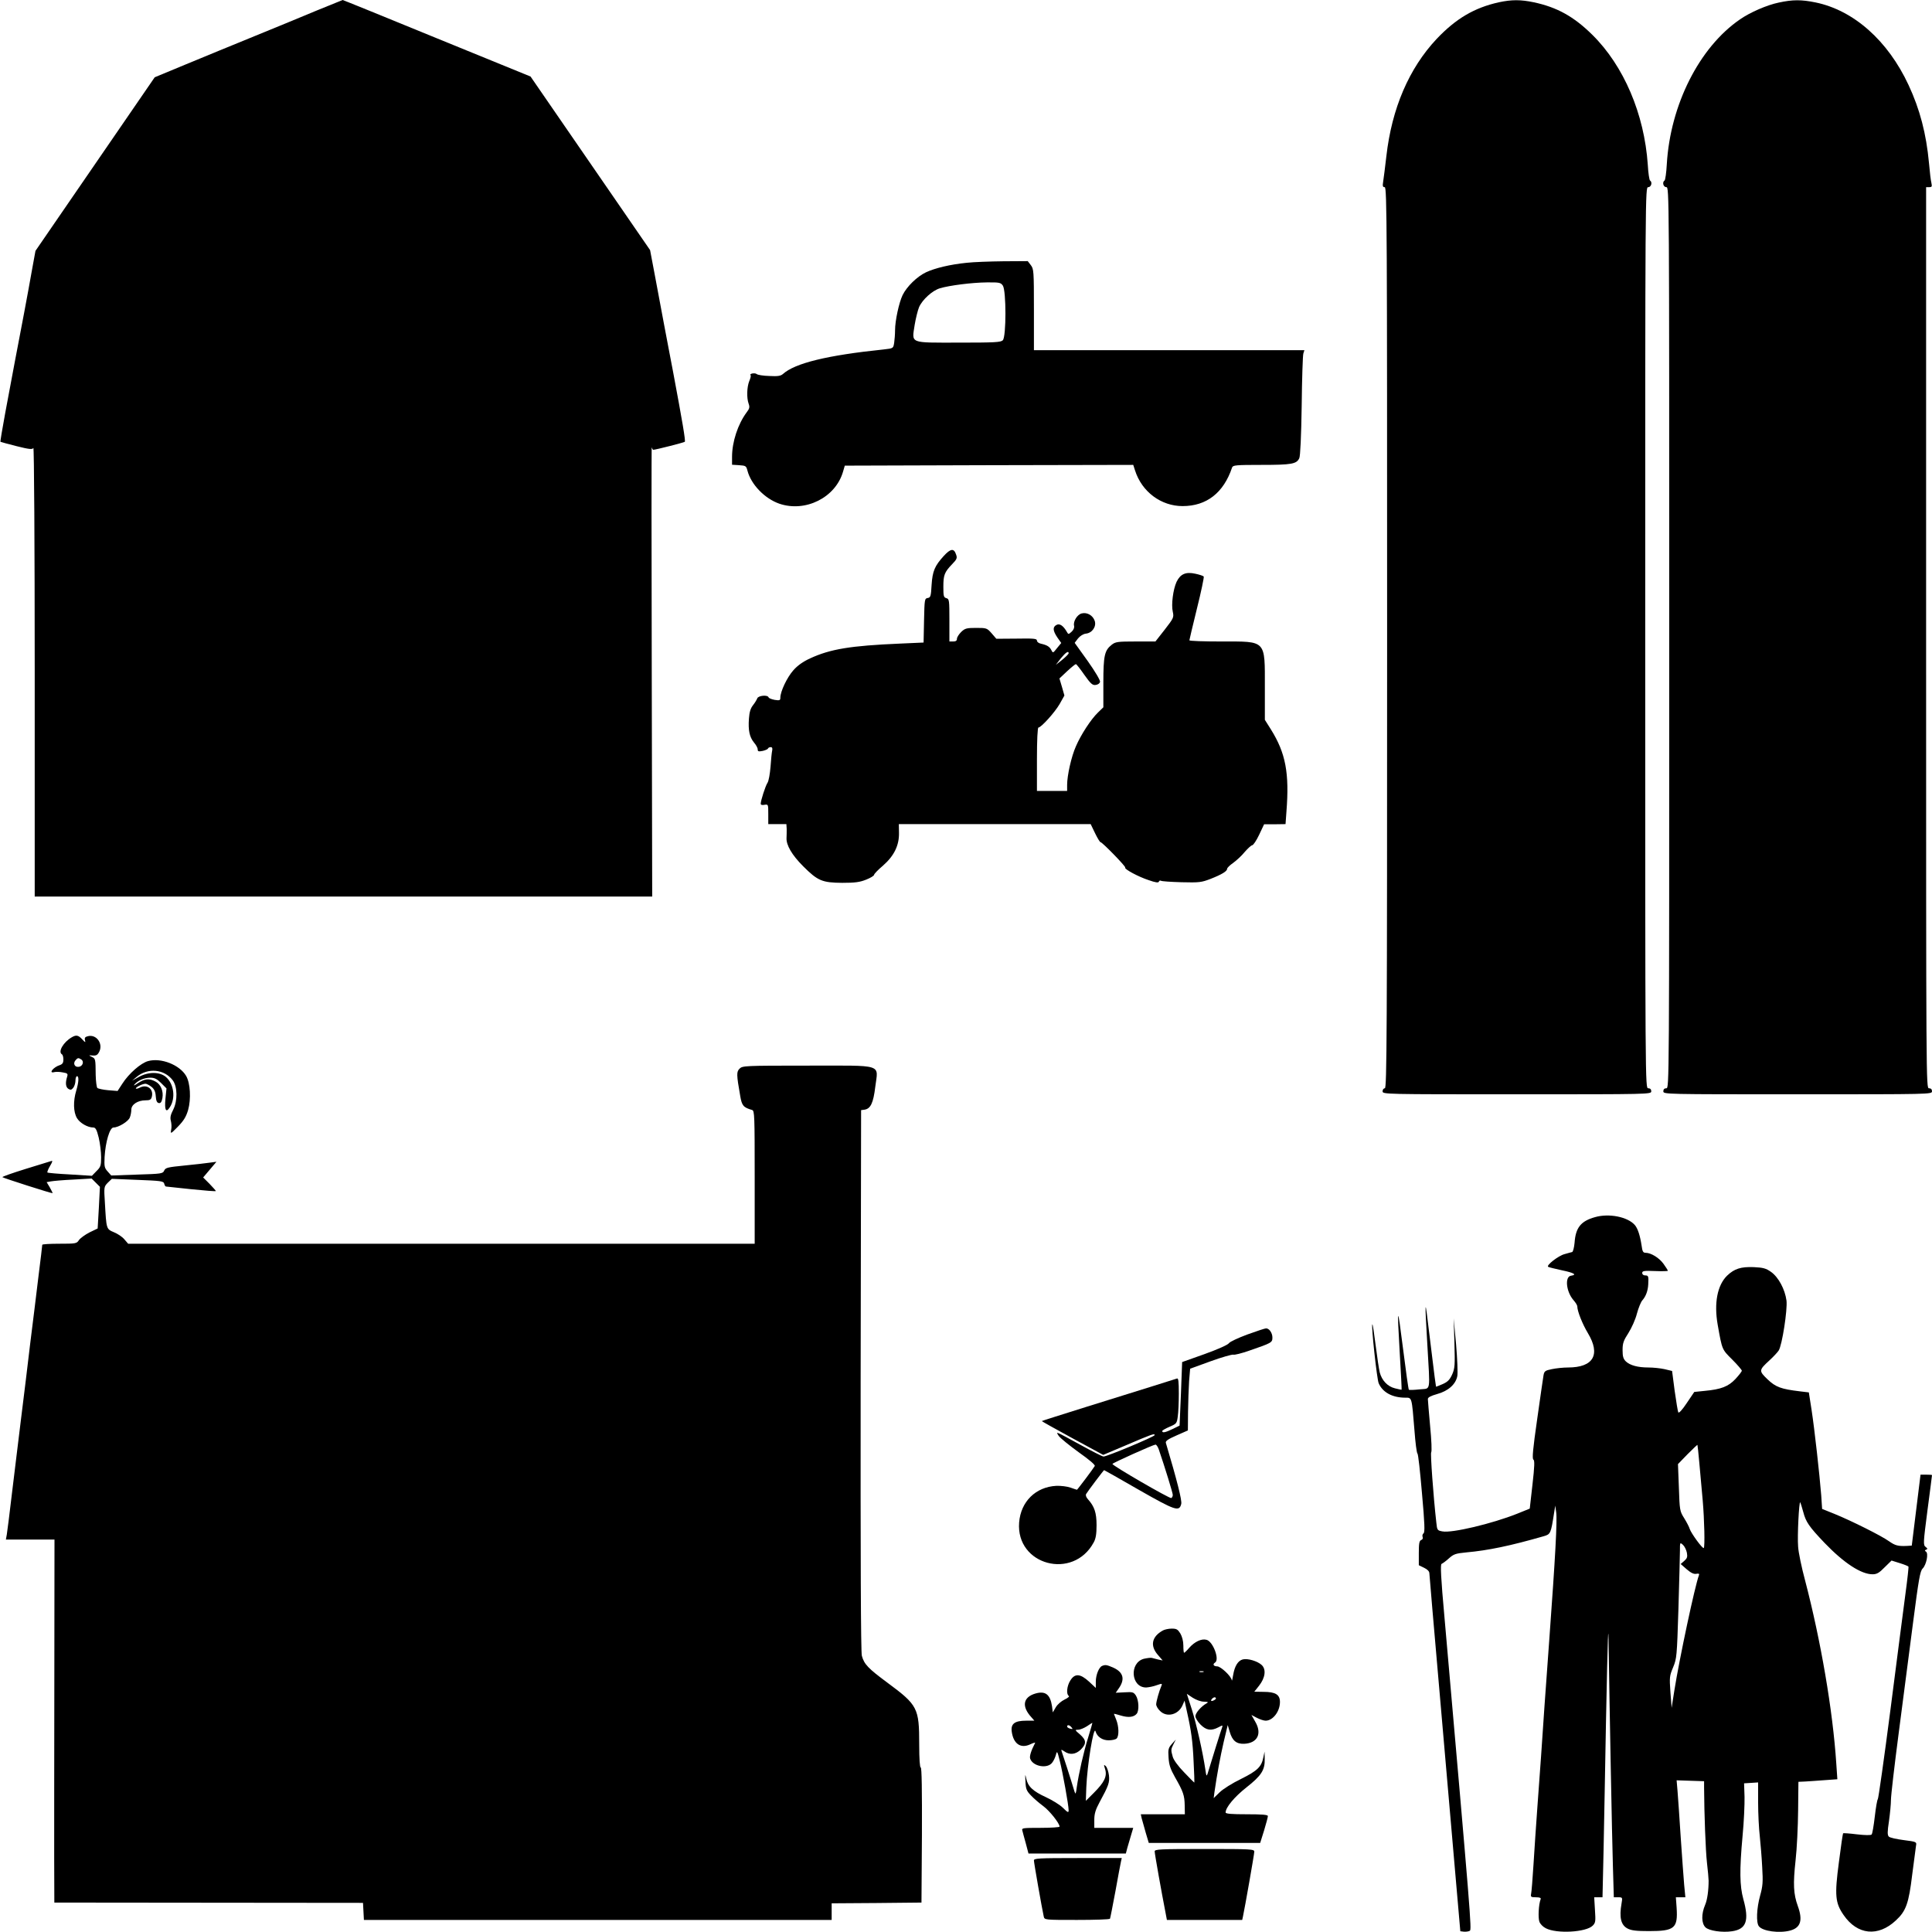 <?xml version="1.0" standalone="no"?>
<!DOCTYPE svg PUBLIC "-//W3C//DTD SVG 20010904//EN"
 "http://www.w3.org/TR/2001/REC-SVG-20010904/DTD/svg10.dtd">
<svg version="1.0" xmlns="http://www.w3.org/2000/svg"
 width="1280pt" height="1280pt" viewBox="0 0 1280 1280"
 preserveAspectRatio="xMidYMid meet">
<g transform="translate(0,1280) scale(0.1,-0.1)"
fill="#000000" stroke="none">
<path d="M2100 12731 c-91 -38 -277 -115 -415 -171 -137 -56 -342 -140 -455
-187 l-205 -85 -395 -575 -395 -575 -23 -126 c-12 -70 -36 -198 -52 -284 -17
-87 -43 -229 -60 -315 -16 -87 -45 -243 -65 -347 -19 -104 -34 -191 -32 -193
2 -1 50 -15 107 -29 84 -21 104 -23 111 -12 5 7 9 -655 9 -1479 l0 -1493 2045
0 2046 0 -3 1497 c-2 823 -2 1489 0 1480 2 -9 7 -17 10 -17 16 0 203 48 209
53 6 6 -16 134 -77 460 -17 86 -43 228 -60 315 -16 86 -44 233 -61 326 l-32
169 -396 575 -396 575 -620 253 c-341 140 -622 254 -625 254 -3 -1 -79 -32
-170 -69z"/>
<path d="M9931 12785 c-163 -36 -285 -108 -413 -243 -183 -195 -297 -460 -333
-777 -8 -71 -18 -147 -21 -167 -5 -31 -3 -38 10 -38 15 0 16 -265 16 -2985 0
-2647 -2 -2985 -15 -2985 -8 0 -15 -9 -15 -20 0 -20 7 -20 890 -20 883 0 890
0 890 20 0 13 -7 20 -20 20 -20 0 -20 7 -20 2985 0 2978 0 2985 20 2985 20 0
29 33 12 44 -5 3 -12 50 -15 105 -23 336 -159 655 -368 861 -123 121 -233 182
-388 215 -87 18 -145 18 -230 0z"/>
<path d="M11785 12783 c-78 -16 -191 -65 -258 -112 -269 -185 -461 -566 -484
-959 -3 -56 -10 -105 -15 -108 -17 -11 -8 -44 12 -44 19 0 19 -21 19 -2985 0
-2963 0 -2985 -19 -2985 -13 0 -20 -7 -20 -20 0 -20 7 -20 890 -20 883 0 890
0 890 20 0 13 -7 20 -20 20 -19 0 -19 24 -19 2985 l0 2985 21 0 c17 0 19 4 14
28 -4 15 -11 74 -16 132 -18 194 -60 355 -135 516 -137 295 -364 496 -617 548
-93 19 -151 19 -243 -1z"/>
<path d="M6405 11059 c-110 -11 -210 -35 -270 -63 -59 -28 -127 -94 -155 -151
-24 -50 -50 -170 -50 -233 0 -26 -3 -63 -6 -84 -6 -36 -6 -36 -68 -43 -377
-39 -589 -91 -669 -163 -15 -13 -34 -16 -90 -13 -40 1 -78 7 -84 13 -13 10
-51 2 -40 -8 3 -3 -1 -21 -9 -39 -16 -40 -18 -112 -4 -150 8 -22 6 -32 -14
-58 -57 -77 -96 -194 -96 -294 l0 -52 47 -3 c44 -3 47 -5 55 -36 24 -92 114
-185 211 -219 173 -59 372 40 422 211 l12 41 956 3 955 2 12 -37 c45 -141 172
-236 315 -236 159 0 272 88 328 256 6 15 24 17 196 17 199 0 231 6 249 44 7
13 13 148 16 346 2 179 7 335 11 348 l7 22 -896 0 -896 0 0 269 c0 256 -1 269
-21 295 l-20 26 -162 -1 c-89 -1 -198 -5 -242 -10z m239 -151 c23 -33 23 -339
0 -362 -13 -14 -54 -16 -294 -16 -329 0 -309 -8 -290 118 7 42 20 95 29 117
22 50 88 110 138 125 63 19 212 38 310 39 84 1 93 -1 107 -21z"/>
<path d="M6253 9117 c-60 -66 -75 -100 -81 -193 -4 -75 -7 -83 -26 -86 -20 -3
-21 -9 -24 -149 l-3 -146 -157 -7 c-327 -14 -461 -36 -595 -98 -46 -21 -83
-47 -111 -79 -41 -46 -86 -140 -86 -181 0 -18 -4 -20 -37 -15 -21 4 -39 11
-41 17 -6 18 -69 12 -75 -7 -4 -10 -16 -30 -28 -45 -16 -20 -24 -45 -27 -88
-6 -79 4 -123 33 -159 14 -16 25 -36 25 -46 0 -14 6 -15 33 -10 17 4 34 11 35
16 2 5 10 9 18 9 10 0 13 -7 10 -22 -3 -13 -8 -61 -11 -108 -4 -47 -12 -94
-20 -106 -14 -21 -45 -118 -45 -139 0 -8 10 -10 25 -7 25 4 25 3 25 -62 l0
-66 60 0 60 0 2 -32 c0 -18 0 -45 -1 -59 -3 -47 35 -113 110 -188 97 -97 126
-109 259 -110 83 0 116 4 158 21 28 11 52 25 53 32 0 6 27 34 59 61 73 64 108
134 106 218 l-1 57 636 0 635 0 29 -60 c16 -33 32 -60 37 -60 11 0 169 -162
163 -168 -9 -9 87 -61 155 -83 45 -16 65 -19 68 -10 2 6 8 9 13 6 5 -4 66 -8
136 -10 119 -3 133 -1 193 22 76 30 110 51 110 67 0 6 18 24 40 39 22 16 57
48 77 73 21 24 43 44 49 44 7 0 28 31 46 69 l33 70 71 0 71 1 6 83 c20 255 -5
387 -102 543 l-41 65 0 215 c0 317 12 304 -287 304 -117 0 -213 3 -213 8 0 4
23 99 50 210 28 112 48 208 45 212 -3 5 -28 13 -56 19 -63 14 -99 -2 -124 -54
-23 -50 -36 -151 -25 -198 8 -37 6 -42 -53 -118 l-62 -79 -131 0 c-119 0 -134
-2 -159 -22 -47 -37 -55 -72 -55 -251 l0 -163 -36 -35 c-46 -44 -113 -147
-146 -224 -30 -67 -58 -193 -58 -255 l0 -40 -100 0 -100 0 0 210 c0 126 4 210
10 210 18 0 108 100 140 155 l32 57 -16 56 -17 57 51 48 c28 26 54 47 58 47 4
0 29 -32 56 -71 42 -59 54 -70 75 -67 15 2 27 10 29 21 2 10 -33 69 -82 138
l-86 120 22 29 c14 17 35 30 52 32 42 4 71 47 59 84 -12 37 -51 59 -86 50 -30
-7 -58 -53 -51 -82 3 -12 -3 -27 -16 -39 -21 -19 -22 -19 -32 -1 -23 40 -47
57 -68 46 -27 -14 -25 -38 5 -83 l26 -37 -28 -34 c-26 -33 -27 -34 -37 -14
-12 24 -29 34 -68 43 -16 3 -28 12 -28 21 0 13 -20 15 -134 13 l-135 -1 -31
36 c-31 35 -34 36 -103 36 -63 0 -74 -3 -99 -27 -15 -15 -28 -35 -28 -45 0
-13 -8 -18 -25 -18 l-25 0 0 141 c0 132 -1 141 -20 146 -18 5 -20 14 -20 75 0
78 7 97 58 150 32 33 35 41 26 65 -14 42 -36 39 -81 -10z m827 -645 c0 -5 -19
-24 -42 -43 l-43 -34 33 43 c32 39 52 53 52 34z"/>
<path d="M476 5928 c-56 -32 -93 -96 -66 -113 6 -3 10 -19 10 -35 0 -21 -6
-30 -22 -36 -44 -13 -80 -58 -38 -47 11 3 36 2 56 -2 31 -5 35 -9 29 -28 -13
-41 -10 -69 8 -81 15 -9 21 -7 33 8 8 11 14 32 14 48 0 15 5 28 10 28 14 0 12
-39 -5 -96 -21 -70 -19 -142 5 -182 20 -33 71 -62 108 -62 15 0 23 -14 36 -67
9 -38 16 -96 16 -130 0 -55 -3 -65 -31 -92 l-30 -31 -145 9 c-79 4 -147 10
-150 13 -2 3 5 23 18 44 16 27 18 36 8 32 -8 -2 -86 -27 -172 -53 -87 -27
-155 -51 -152 -54 6 -6 328 -109 332 -106 2 1 -7 18 -18 38 l-21 35 28 5 c15
3 83 9 149 12 l121 7 28 -28 27 -27 -7 -138 -8 -138 -54 -26 c-29 -15 -61 -38
-70 -51 -15 -23 -20 -24 -129 -24 -63 0 -114 -3 -114 -7 0 -5 -11 -98 -25
-208 -13 -110 -38 -311 -55 -447 -16 -137 -43 -358 -60 -493 -17 -135 -43
-356 -60 -492 -16 -137 -32 -263 -35 -280 l-6 -33 161 0 161 0 -1 -908 c-1
-499 -1 -1040 -1 -1202 l1 -295 1023 -1 1022 -1 3 -56 3 -57 1549 0 1550 0 0
55 0 55 298 2 297 3 3 447 c1 297 -1 448 -8 448 -6 0 -10 57 -10 153 0 242
-10 260 -211 409 -127 94 -154 122 -169 178 -7 25 -9 650 -8 1826 l3 1789 22
3 c41 6 59 44 72 152 19 154 63 140 -451 140 -413 0 -429 -1 -448 -20 -21 -21
-21 -38 4 -180 11 -66 21 -77 79 -94 16 -5 17 -35 17 -446 l0 -440 -2076 0
-2075 0 -25 29 c-13 16 -44 37 -69 47 -51 22 -50 19 -60 195 -7 105 -6 107 19
133 l27 26 171 -7 c154 -6 171 -8 176 -25 2 -10 7 -18 11 -19 3 0 79 -8 169
-18 89 -9 162 -15 162 -12 0 3 -19 24 -42 48 l-42 42 44 52 44 52 -45 -6 c-24
-4 -100 -12 -168 -19 -110 -11 -124 -14 -133 -33 -9 -21 -18 -22 -180 -27
l-171 -6 -24 27 c-21 23 -23 34 -20 96 6 100 34 195 59 195 33 0 98 40 108 66
6 14 10 38 10 52 0 34 42 62 94 62 29 0 37 4 42 24 13 51 -32 85 -80 60 -14
-7 -26 -9 -26 -5 0 9 45 31 64 31 7 0 25 -9 39 -20 19 -15 27 -32 29 -63 2
-30 8 -43 20 -45 12 -2 19 6 24 33 8 46 -11 92 -47 110 -41 22 -71 18 -115
-11 -21 -15 -32 -19 -24 -10 22 27 66 46 106 46 28 0 44 -8 71 -35 l36 -36 -7
-69 c-7 -76 4 -95 29 -56 40 60 27 156 -26 201 -42 35 -116 35 -179 0 l-45
-25 30 25 c75 63 184 52 240 -23 31 -42 32 -135 3 -193 -18 -35 -22 -53 -16
-75 4 -16 6 -42 2 -59 -5 -29 -4 -29 45 21 38 39 54 65 67 109 21 74 15 179
-13 227 -43 73 -166 122 -252 98 -48 -13 -128 -83 -170 -149 l-32 -49 -62 5
c-34 3 -66 10 -72 15 -5 5 -10 44 -11 86 -1 107 -1 108 -26 120 -22 11 -22 11
7 9 23 -2 32 4 43 26 26 54 -20 116 -75 102 -19 -4 -24 -11 -20 -26 5 -18 2
-17 -18 5 -26 28 -40 31 -69 14z m62 -147 c21 -13 10 -46 -16 -49 -27 -4 -40
22 -22 43 14 17 20 18 38 6z"/>
<path d="M10567 4736 c-93 -26 -128 -69 -135 -169 -3 -32 -10 -60 -16 -62 -6
-1 -29 -8 -51 -14 -41 -11 -123 -75 -108 -84 4 -3 45 -13 91 -23 82 -17 102
-30 60 -36 -42 -6 -32 -106 17 -162 14 -16 25 -34 25 -41 0 -32 34 -117 70
-177 86 -143 37 -228 -132 -228 -31 0 -79 -5 -107 -11 -44 -9 -50 -13 -55 -42
-3 -18 -22 -148 -42 -291 -28 -195 -34 -260 -25 -266 9 -5 8 -44 -6 -166 l-18
-159 -84 -34 c-166 -66 -431 -129 -494 -117 -34 6 -36 8 -41 59 -20 176 -40
459 -34 465 5 5 2 82 -7 173 -8 90 -15 171 -15 180 0 11 19 21 61 33 74 20
124 65 134 119 4 20 0 114 -8 209 l-16 173 5 -163 c4 -147 3 -167 -15 -208
-16 -35 -29 -49 -63 -64 -23 -10 -43 -18 -44 -17 -1 1 -14 99 -28 217 -37 304
-38 312 -41 308 -2 -2 3 -109 11 -238 19 -336 26 -296 -52 -305 -36 -4 -68 -5
-70 -2 -3 3 -20 124 -38 268 -38 300 -41 297 -22 -31 8 -129 13 -236 12 -237
-1 -1 -21 3 -44 9 -49 12 -87 52 -101 106 -5 20 -17 101 -27 179 -10 79 -19
141 -22 139 -8 -9 30 -361 42 -390 26 -61 91 -96 177 -96 44 0 42 6 60 -215 6
-82 15 -152 20 -155 5 -3 18 -122 30 -264 18 -200 20 -259 10 -265 -6 -4 -9
-15 -6 -23 4 -9 0 -18 -9 -21 -13 -5 -16 -23 -16 -87 l0 -80 35 -17 c23 -11
35 -24 35 -37 0 -10 30 -357 66 -770 36 -413 82 -942 102 -1176 l37 -425 25
-3 c14 -1 31 2 38 6 13 9 7 82 -168 2077 -24 264 -28 351 -19 354 6 2 28 18
48 36 32 29 45 33 116 40 144 13 289 43 512 107 46 13 48 18 69 153 l8 50 6
-44 c8 -52 -6 -301 -45 -836 -24 -329 -45 -621 -55 -780 -6 -82 -17 -238 -25
-345 -8 -107 -19 -274 -25 -370 -6 -96 -13 -185 -16 -197 -4 -21 0 -23 32 -23
26 0 35 -4 31 -13 -13 -33 -18 -124 -8 -149 5 -15 24 -34 42 -43 72 -38 267
-27 311 17 19 19 20 29 15 104 l-5 84 28 0 27 0 7 308 c3 169 11 552 16 852
12 598 16 699 18 480 5 -346 22 -1252 28 -1437 l6 -203 29 0 c29 0 29 -1 22
-42 -16 -92 -4 -142 40 -165 25 -13 57 -17 142 -17 170 0 192 19 183 155 l-5
69 31 0 32 0 -8 83 c-4 45 -14 188 -23 317 -8 129 -18 267 -21 305 l-6 70 91
-3 91 -3 0 -42 c1 -175 10 -418 19 -497 6 -52 11 -106 11 -120 0 -65 -9 -128
-23 -160 -26 -61 -25 -122 2 -149 23 -23 111 -36 177 -26 94 14 114 70 74 213
-24 88 -26 189 -5 419 9 92 14 209 13 258 l-3 90 47 3 46 3 0 -133 c0 -73 5
-173 11 -223 5 -49 13 -142 16 -205 6 -99 4 -125 -14 -190 -23 -83 -27 -178
-8 -202 25 -33 136 -48 209 -28 68 19 83 68 49 162 -29 80 -32 145 -15 301 9
78 16 228 17 332 l2 190 45 2 c25 2 83 5 129 9 l84 6 -7 102 c-23 354 -103
818 -207 1216 -23 85 -44 186 -46 223 -6 70 6 302 14 294 2 -3 11 -31 20 -64
17 -66 38 -97 142 -206 127 -132 241 -207 317 -207 28 0 44 9 80 46 l46 45 54
-17 c30 -9 56 -20 58 -23 2 -3 -7 -85 -20 -181 -13 -96 -57 -440 -99 -765 -42
-324 -80 -592 -84 -595 -4 -3 -13 -54 -20 -115 -7 -60 -16 -114 -21 -119 -6
-6 -44 -5 -97 1 -48 6 -90 9 -92 7 -2 -2 -15 -89 -28 -193 -29 -219 -24 -268
31 -348 91 -133 229 -147 347 -36 67 62 85 112 108 304 12 90 23 176 25 190 5
26 4 27 -82 38 -47 6 -92 16 -98 23 -10 10 -10 32 1 103 7 50 13 113 13 140 0
28 23 226 51 440 28 215 71 544 95 731 38 293 47 345 64 362 25 25 40 101 22
112 -9 6 -9 9 1 13 11 4 10 8 -3 18 -17 13 -16 26 12 243 17 126 30 231 30
233 0 2 -17 3 -38 3 l-38 0 -29 -235 -29 -235 -30 -2 c-60 -3 -80 2 -121 31
-50 36 -248 135 -361 181 l-82 33 -6 91 c-11 137 -44 436 -64 566 l-18 115
-59 7 c-125 15 -161 28 -215 80 -58 56 -58 60 14 126 25 23 52 52 60 64 23 35
59 270 52 331 -10 75 -53 155 -102 190 -34 24 -52 29 -115 32 -85 3 -128 -10
-177 -57 -64 -63 -87 -181 -62 -324 30 -169 28 -163 96 -231 35 -35 64 -69 64
-74 0 -6 -19 -30 -42 -55 -47 -50 -95 -69 -205 -79 l-68 -7 -50 -74 c-30 -45
-52 -69 -56 -61 -3 6 -14 71 -24 143 l-17 131 -50 12 c-27 6 -75 11 -106 11
-71 0 -122 14 -150 40 -17 17 -22 32 -22 75 0 46 6 63 39 114 21 33 47 91 56
128 10 37 26 77 36 88 23 26 37 63 39 106 3 54 1 59 -20 59 -12 0 -20 7 -20
16 0 14 12 16 85 13 47 -2 85 -1 85 2 0 3 -13 24 -29 46 -29 40 -83 73 -119
73 -16 0 -21 9 -26 48 -10 65 -25 113 -45 136 -47 54 -171 79 -264 52z m692
-1634 c6 -67 16 -177 22 -244 11 -127 15 -305 7 -314 -8 -7 -84 98 -93 126 -4
14 -21 46 -37 72 -29 46 -30 52 -35 203 l-6 155 63 65 c35 35 65 64 66 62 1
-1 7 -57 13 -125z m-83 -589 c5 -28 2 -37 -17 -54 l-24 -21 40 -35 c28 -24 47
-33 63 -30 17 3 22 1 18 -9 -27 -71 -130 -556 -163 -764 l-18 -115 -8 104 c-7
99 -6 108 18 165 24 59 25 71 35 386 5 179 10 352 10 384 0 58 0 59 20 41 11
-10 22 -33 26 -52z"/>
<path d="M8265 3959 c-60 -22 -116 -48 -123 -58 -7 -11 -75 -41 -161 -72
l-149 -53 -8 -210 -9 -211 -45 -22 c-49 -24 -70 -28 -70 -14 0 4 22 17 48 28
47 20 49 23 55 68 4 26 7 95 7 152 0 80 -3 104 -12 100 -18 -6 -250 -79 -598
-187 -162 -51 -296 -93 -298 -95 -1 -1 90 -52 202 -113 l205 -111 149 63 c173
74 192 81 192 68 0 -10 -316 -142 -339 -142 -7 0 -76 35 -154 78 -172 94 -163
90 -142 58 10 -14 69 -62 131 -107 72 -51 112 -85 107 -92 -11 -19 -115 -157
-118 -157 -1 0 -20 6 -42 14 -22 8 -65 13 -94 12 -137 -7 -236 -104 -247 -243
-22 -283 358 -384 494 -132 14 25 19 56 19 114 0 83 -14 124 -57 172 -12 13
-17 27 -12 35 12 20 116 158 119 158 2 0 106 -59 231 -131 242 -138 267 -146
280 -93 6 22 -28 156 -102 405 -3 12 14 24 71 49 l75 33 1 121 c1 66 4 159 7
205 l7 83 135 49 c74 27 142 46 151 44 8 -3 55 9 104 26 151 52 155 54 155 88
0 30 -22 62 -43 60 -7 0 -61 -18 -122 -40z m-588 -761 c40 -117 93 -289 93
-302 0 -8 -4 -18 -10 -21 -9 -6 -389 214 -390 226 0 6 269 127 285 128 6 1 16
-14 22 -31z"/>
<path d="M7705 1998 c-75 -41 -87 -102 -33 -163 l31 -36 -29 6 c-16 4 -35 9
-43 11 -7 2 -31 -1 -53 -6 -98 -27 -85 -191 16 -190 17 1 48 7 69 15 35 12 38
12 32 -3 -16 -37 -35 -106 -35 -124 0 -10 11 -30 25 -43 45 -46 123 -26 150
38 l13 30 15 -69 c29 -129 39 -199 45 -337 4 -75 6 -137 5 -137 -2 0 -32 30
-68 68 -39 40 -69 81 -75 102 -13 46 -13 50 5 85 l15 30 -26 -29 c-23 -26 -26
-36 -22 -90 3 -49 12 -76 43 -131 55 -96 63 -121 64 -187 l1 -58 -146 0 -146
0 6 -27 c4 -16 16 -58 27 -96 l20 -67 369 0 369 0 26 83 c14 46 25 88 25 95 0
9 -38 12 -140 12 -100 0 -140 3 -140 12 0 33 58 103 138 166 99 78 123 115
121 189 l-1 48 -8 -38 c-12 -62 -39 -89 -148 -143 -56 -27 -120 -67 -142 -89
l-39 -38 5 39 c17 118 38 232 61 332 l27 113 13 -44 c17 -59 44 -82 96 -80 88
4 120 67 73 147 l-25 44 36 -19 c21 -11 47 -19 58 -19 48 0 95 61 95 124 0 49
-30 67 -109 67 l-61 1 31 39 c42 53 49 109 18 138 -28 26 -93 45 -125 37 -32
-8 -54 -44 -64 -103 -4 -26 -8 -42 -9 -36 -2 26 -73 93 -97 93 -24 0 -32 14
-14 25 32 20 -14 141 -57 151 -33 9 -78 -13 -113 -52 -16 -19 -32 -34 -35 -34
-3 0 -5 21 -5 48 0 29 -8 59 -20 80 -17 27 -25 32 -57 32 -21 0 -47 -6 -58
-12z m268 -275 c-7 -2 -19 -2 -25 0 -7 3 -2 5 12 5 14 0 19 -2 13 -5z m3 -197
c29 -1 32 -3 18 -11 -36 -20 -74 -64 -74 -85 0 -12 15 -37 34 -56 38 -38 70
-43 118 -18 28 15 30 15 25 0 -6 -14 -76 -239 -96 -306 -7 -21 -9 -18 -15 25
-17 115 -58 297 -89 397 l-34 106 39 -26 c22 -14 54 -26 74 -26z m73 13 c-22
-14 -33 -10 -19 6 7 8 17 12 22 9 6 -4 5 -10 -3 -15z"/>
<path d="M7302 1763 c-21 -8 -42 -60 -42 -104 l0 -42 -45 42 c-58 53 -94 56
-124 7 -23 -36 -28 -91 -10 -102 6 -3 -6 -14 -28 -24 -21 -10 -47 -32 -58 -51
l-20 -34 -5 40 c-12 79 -44 104 -110 85 -82 -24 -93 -85 -27 -157 l20 -23 -54
0 c-76 0 -103 -20 -96 -72 11 -82 60 -115 124 -84 19 9 33 13 31 9 -27 -52
-38 -88 -33 -104 17 -52 114 -70 146 -27 10 12 21 37 25 53 7 27 9 24 25 -40
20 -78 59 -296 59 -328 0 -18 -5 -17 -37 15 -21 21 -72 52 -113 71 -87 40
-120 71 -131 124 -7 33 -8 30 -5 -20 2 -50 7 -62 37 -93 19 -20 55 -51 81 -70
42 -31 108 -114 108 -136 0 -4 -57 -8 -126 -8 -116 0 -126 -1 -121 -17 2 -10
13 -48 23 -85 l18 -68 323 0 322 0 10 38 c6 20 17 58 25 85 l14 47 -129 0
-129 0 0 53 c0 40 8 67 35 117 61 112 67 131 62 178 -3 24 -12 51 -20 60 -15
14 -15 12 -5 -20 14 -47 -6 -87 -75 -156 l-53 -53 3 88 c6 150 49 412 61 373
11 -37 45 -60 87 -60 22 0 46 5 53 12 17 17 15 81 -3 125 -8 19 -15 37 -15 38
0 2 21 -3 46 -11 50 -15 86 -11 105 12 17 21 14 89 -5 120 -16 24 -22 25 -76
22 l-58 -3 18 26 c45 62 34 109 -33 140 -44 19 -53 21 -75 12z m-92 -472 c-31
-99 -63 -241 -76 -331 -6 -46 -8 -51 -15 -30 -23 77 -81 257 -86 269 -4 11 0
10 18 -2 36 -26 76 -21 110 12 38 39 37 62 -6 100 -34 29 -35 31 -12 31 13 0
39 11 58 23 19 13 35 23 36 23 1 -1 -11 -44 -27 -95z m-111 65 c10 -12 8 -13
-8 -9 -12 3 -21 9 -21 14 0 14 16 11 29 -5z"/>
<path d="M7650 534 c0 -16 47 -279 71 -401 l10 -53 250 0 249 0 5 23 c12 55
75 413 75 429 0 17 -18 18 -330 18 -299 0 -330 -2 -330 -16z"/>
<path d="M6850 474 c0 -15 53 -317 65 -371 5 -23 6 -23 220 -23 117 0 216 3
219 8 2 4 18 86 36 182 17 96 34 185 37 198 l5 22 -291 0 c-263 0 -291 -2
-291 -16z"/>
</g>
</svg>